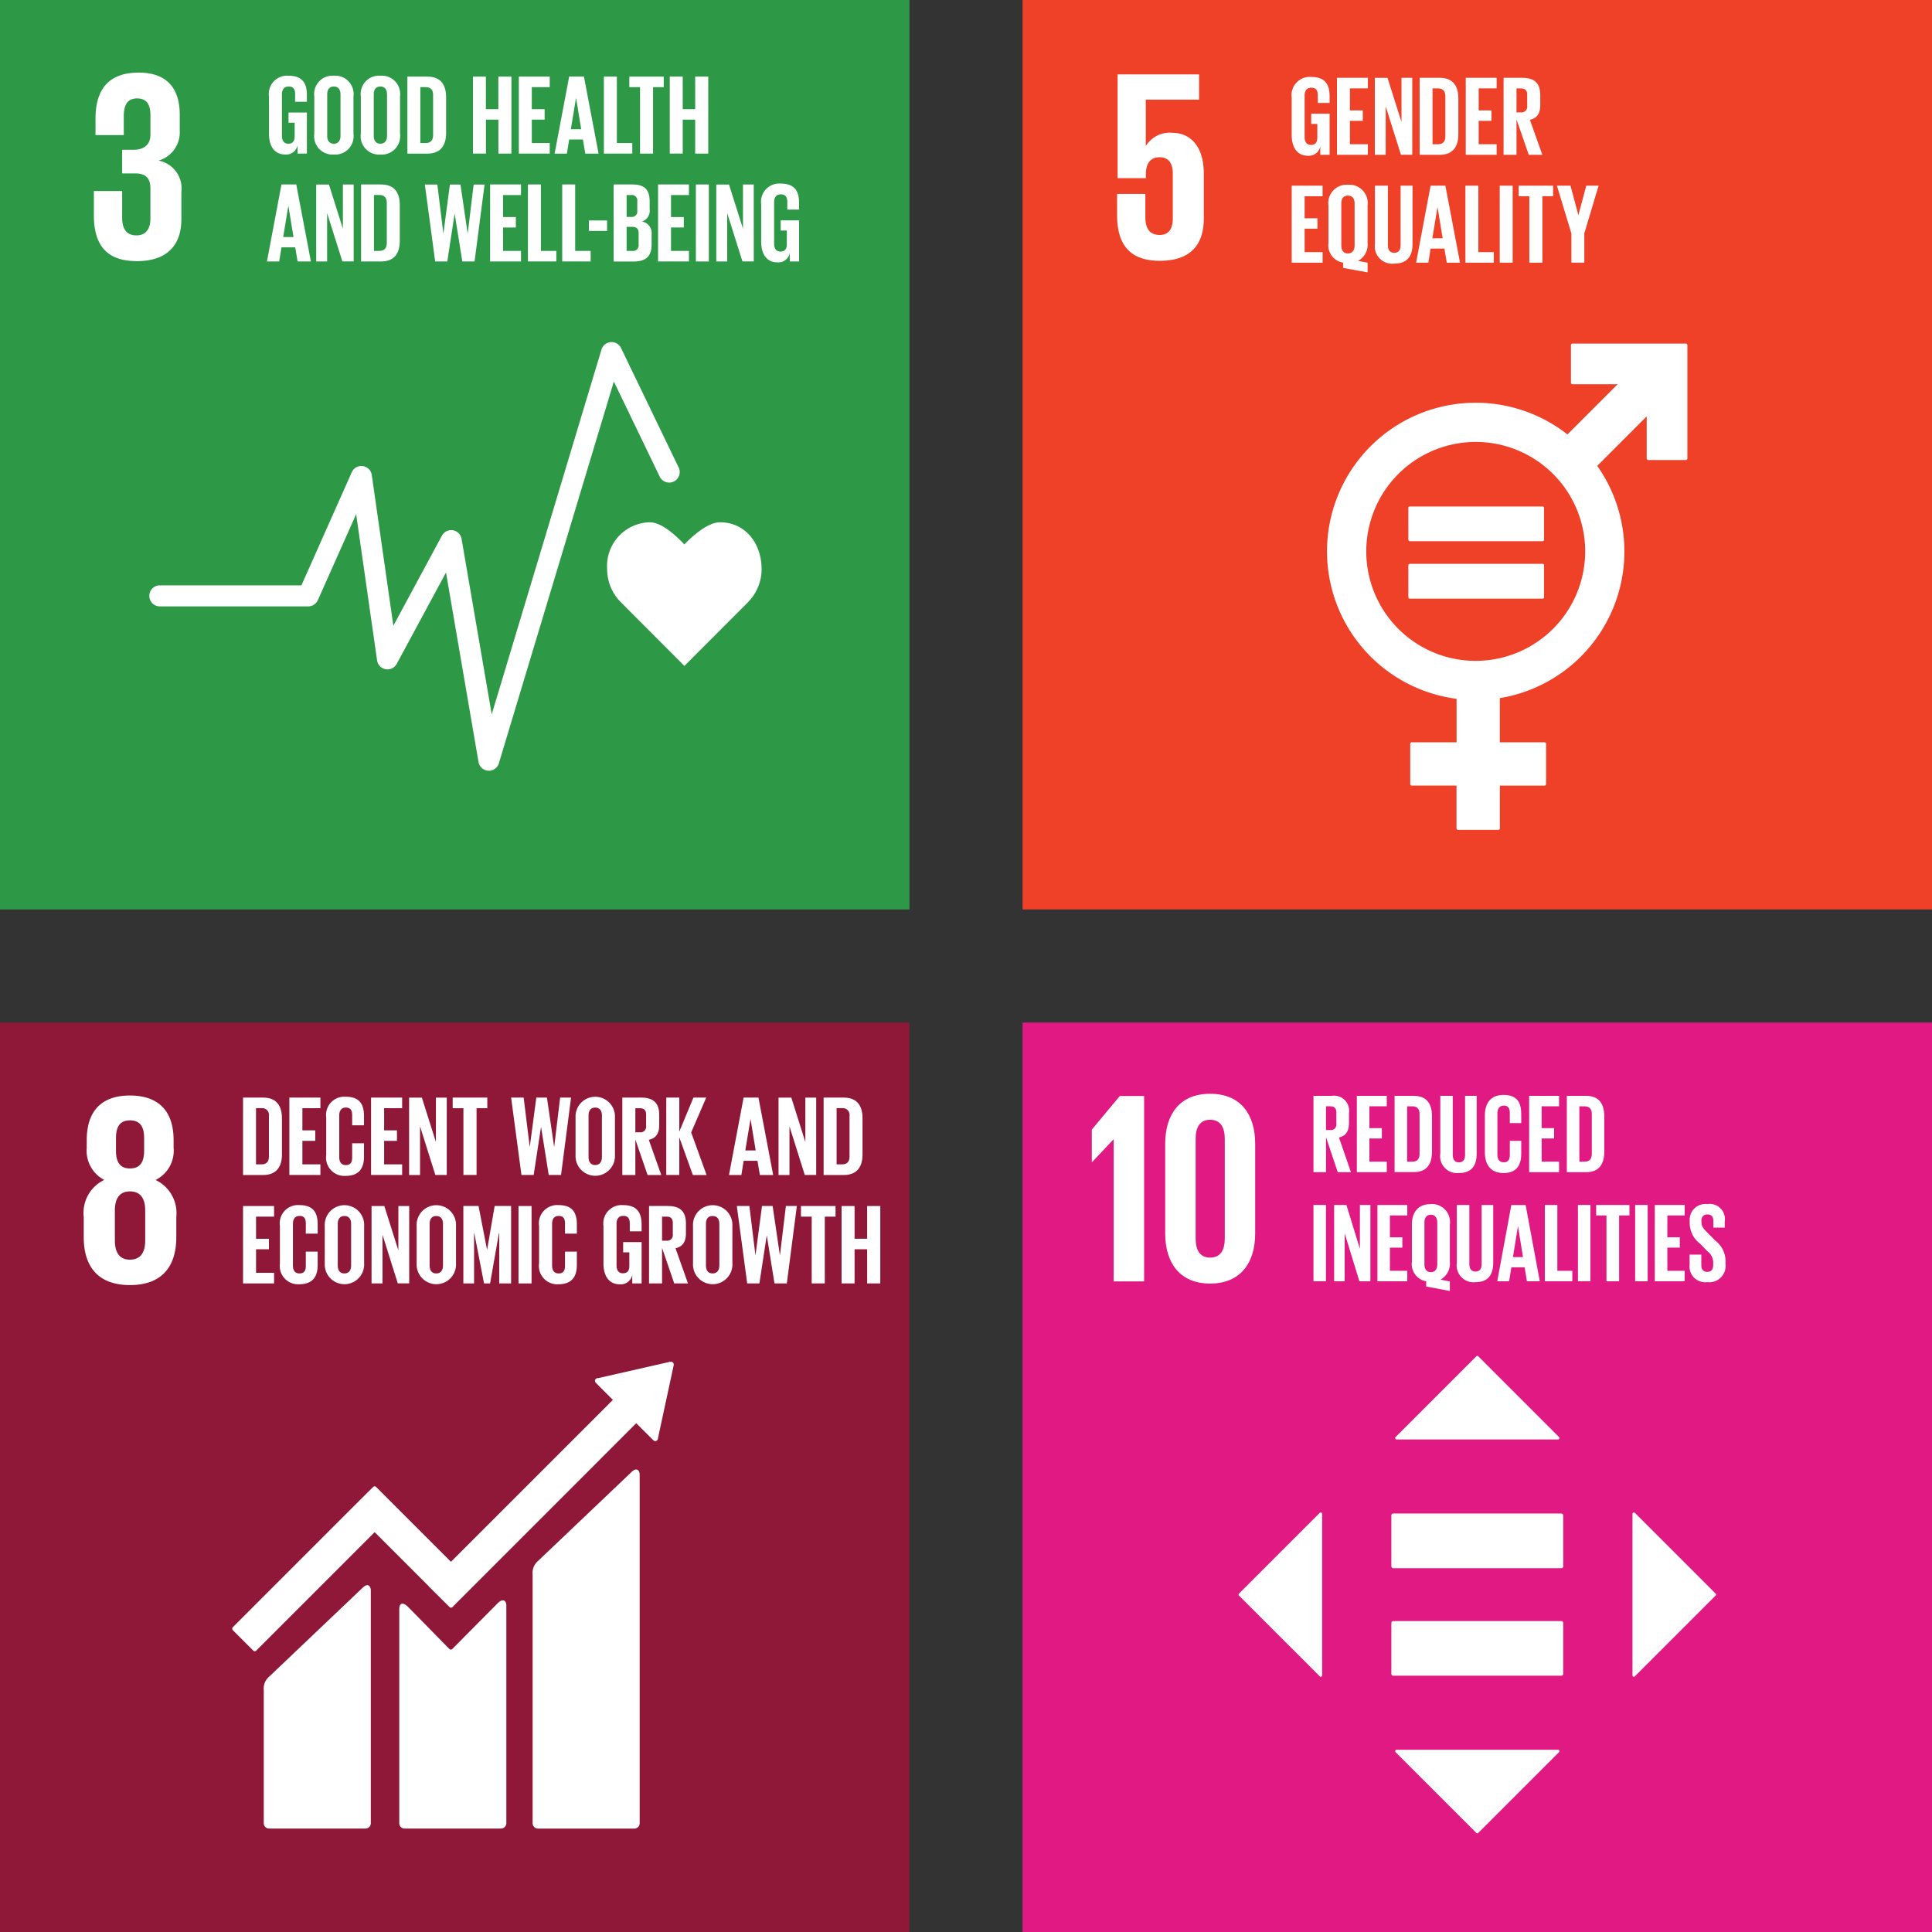 <svg xmlns="http://www.w3.org/2000/svg" xmlns:xlink="http://www.w3.org/1999/xlink" width="170.781" height="170.781" viewBox="0 0 170.781 170.781">
  <rect x="0" y="0" width="170.781" height="170.781" fill="#333333" stroke="none"/>
  <defs>
    <clipPath id="clip-path">
      <rect id="Rectangle_938" data-name="Rectangle 938" width="80.391" height="80.391" fill="none"/>
    </clipPath>
  </defs>
  <g id="Group_1435" data-name="Group 1435" transform="translate(-390 -740)">
    <g id="Group_996" data-name="Group 996" transform="translate(-17.609 -59.219)">
      <rect id="Rectangle_936" data-name="Rectangle 936" width="80.391" height="80.391" transform="translate(407.609 889.609)" fill="#8f1839"/>
      <g id="Group_838" data-name="Group 838" transform="translate(407.609 889.609)">
        <g id="Group_837" data-name="Group 837" clip-path="url(#clip-path)">
          <path id="Path_6286" data-name="Path 6286" d="M81.983,61.719l-8.25,7.847a1.372,1.372,0,0,0-.473,1.181v22a.474.474,0,0,0,.473.47h8.524a.468.468,0,0,0,.466-.47V61.916c0-.257-.2-.733-.739-.2" transform="translate(-26.179 -21.968)" fill="#fff"/>
          <path id="Path_6287" data-name="Path 6287" d="M45,77.63l-8.25,7.847a1.37,1.37,0,0,0-.473,1.177V98.431a.471.471,0,0,0,.473.467h8.524a.465.465,0,0,0,.466-.467v-20.6c0-.26-.2-.736-.739-.2" transform="translate(-12.962 -27.653)" fill="#fff"/>
          <path id="Path_6288" data-name="Path 6288" d="M70.972,46.908a.233.233,0,0,0-.222-.244l-.048,0-.066,0L64.318,48.1l-.114.012a.279.279,0,0,0-.124.064.244.244,0,0,0,0,.34l.073.073,1.441,1.441L51.278,64.342l-6.61-6.613a.187.187,0,0,0-.27,0l-1.8,1.793v0L32,70.121a.194.194,0,0,0,0,.269l1.8,1.8a.184.184,0,0,0,.267,0L44.535,61.721l4.8,4.8a.1.1,0,0,0,.013.026l1.8,1.79a.189.189,0,0,0,.27,0L67.659,52.09,69.172,53.6a.24.24,0,0,0,.337,0,.226.226,0,0,0,.069-.156v-.022l1.39-6.448Z" transform="translate(-11.417 -16.675)" fill="#fff"/>
          <path id="Path_6289" data-name="Path 6289" d="M63.592,79.754,59.6,83.778a.187.187,0,0,1-.257-.01l-3.618-3.687c-.66-.66-.806-.124-.806.136V99.174a.47.47,0,0,0,.467.47h8.527a.473.473,0,0,0,.47-.47V79.9c0-.26-.2-.736-.79-.149" transform="translate(-19.625 -28.399)" fill="#fff"/>
          <path id="Path_6290" data-name="Path 6290" d="M19.7,22.567V20.78A3.244,3.244,0,0,0,17.868,17.5a2.881,2.881,0,0,0,1.593-2.85V13.97c0-2.558-1.326-3.935-3.862-3.935-2.51,0-3.815,1.377-3.815,3.935v.676a2.909,2.909,0,0,0,1.546,2.85,3.229,3.229,0,0,0-1.812,3.285v1.787c0,2.485,1.183,4.223,4.081,4.223,2.922,0,4.1-1.738,4.1-4.223M14.369,13.8c0-.99.339-1.568,1.231-1.568.917,0,1.256.578,1.256,1.568v1.111c0,.989-.339,1.571-1.256,1.571-.892,0-1.231-.582-1.231-1.571Zm2.583,9.053c0,.99-.362,1.692-1.352,1.692-.968,0-1.33-.7-1.33-1.692V20.2c0-.99.362-1.688,1.33-1.688.99,0,1.352.7,1.352,1.688Z" transform="translate(-4.116 -3.586)" fill="#fff"/>
          <path id="Path_6291" data-name="Path 6291" d="M36.868,12.16v3.167c0,1.05-.435,1.837-1.666,1.837H33.428V10.323H35.2c1.231,0,1.666.778,1.666,1.837m-1.805,4.065c.472,0,.656-.282.656-.7v-3.58a.6.6,0,0,0-.656-.689h-.486v4.966Z" transform="translate(-11.945 -3.689)" fill="#fff"/>
          <path id="Path_6292" data-name="Path 6292" d="M39.8,10.32v6.842h2.745v-.94H40.952V14.144h1.139v-.927H40.952V11.26h1.593v-.94Z" transform="translate(-14.222 -3.688)" fill="#fff"/>
          <path id="Path_6293" data-name="Path 6293" d="M44.872,15.352v-3.31A1.614,1.614,0,0,1,46.589,10.2c1.269,0,1.622.708,1.622,1.717v.807H47.163v-.9c0-.425-.143-.666-.555-.666s-.584.292-.584.708v3.675c0,.409.168.7.584.7s.555-.263.555-.666v-1.26h1.048v1.181c0,.977-.4,1.7-1.622,1.7a1.618,1.618,0,0,1-1.717-1.847" transform="translate(-16.035 -3.643)" fill="#fff"/>
          <path id="Path_6294" data-name="Path 6294" d="M51.039,10.32v6.842h2.748v-.94H52.194V14.144H53.33v-.927H52.194V11.26h1.593v-.94Z" transform="translate(-18.239 -3.688)" fill="#fff"/>
          <path id="Path_6295" data-name="Path 6295" d="M57.239,12.865v4.3h-.968V10.324H57.4l1.24,3.922V10.324H59.6v6.838H58.59Z" transform="translate(-20.108 -3.689)" fill="#fff"/>
          <path id="Path_6296" data-name="Path 6296" d="M62.265,10.32v.94h.949v5.9h1.162v-5.9h.949v-.94Z" transform="translate(-22.25 -3.688)" fill="#fff"/>
          <path id="Path_6297" data-name="Path 6297" d="M72.941,12.934l-.647,4.227H71.215L70.3,10.319h1.11l.533,4.341h.009l.575-4.341h.94L74.1,14.66h.01l.524-4.341H75.6l-.886,6.842H73.626l-.676-4.227Z" transform="translate(-25.12 -3.687)" fill="#fff"/>
          <path id="Path_6298" data-name="Path 6298" d="M79.167,15.351v-3.31a1.743,1.743,0,1,1,3.481,0v3.31a1.743,1.743,0,1,1-3.481,0m2.329.184V11.861c0-.413-.181-.7-.593-.7s-.587.292-.587.7v3.675c0,.413.181.7.587.7s.593-.292.593-.7" transform="translate(-28.29 -3.644)" fill="#fff"/>
          <path id="Path_6299" data-name="Path 6299" d="M86.752,14.025v3.138H85.6V10.321h1.675c1.161,0,1.587.578,1.587,1.533v.879c0,.736-.263,1.171-.92,1.32l1.1,3.11H87.831Zm0-2.764V13.39h.384a.5.5,0,0,0,.565-.565V11.816c0-.375-.171-.555-.565-.555Z" transform="translate(-30.589 -3.688)" fill="#fff"/>
          <path id="Path_6300" data-name="Path 6300" d="M92.795,13.833v3.329H91.643V10.32h1.152v3.008l1.25-3.008h1.133L93.845,13.4l1.362,3.763H93.994Z" transform="translate(-32.748 -3.688)" fill="#fff"/>
          <path id="Path_6301" data-name="Path 6301" d="M100.27,17.164l1.292-6.841h1.314l1.3,6.841H103l-.213-1.253h-1.222l-.2,1.253Zm1.444-2.17h.917l-.45-2.745h-.013Z" transform="translate(-35.831 -3.689)" fill="#fff"/>
          <path id="Path_6302" data-name="Path 6302" d="M108.054,12.865v4.3h-.968V10.324h1.13l1.24,3.922V10.324h.959v6.838h-1.01Z" transform="translate(-38.267 -3.689)" fill="#fff"/>
          <path id="Path_6303" data-name="Path 6303" d="M116.727,12.16v3.167c0,1.05-.432,1.837-1.666,1.837h-1.774V10.323h1.774c1.235,0,1.666.778,1.666,1.837m-1.806,4.065c.473,0,.657-.282.657-.7v-3.58a.6.6,0,0,0-.657-.689h-.485v4.966Z" transform="translate(-40.483 -3.689)" fill="#fff"/>
          <path id="Path_6304" data-name="Path 6304" d="M33.428,25.234v6.842h2.745v-.94H34.579V29.058h1.139v-.927H34.579V26.174h1.593v-.94Z" transform="translate(-11.945 -9.017)" fill="#fff"/>
          <path id="Path_6305" data-name="Path 6305" d="M38.5,30.265v-3.31a1.614,1.614,0,0,1,1.717-1.847c1.269,0,1.622.7,1.622,1.717v.807H40.79v-.9c0-.425-.143-.666-.555-.666s-.584.292-.584.708v3.675c0,.409.168.7.584.7s.555-.263.555-.666v-1.26h1.048v1.181c0,.977-.4,1.7-1.622,1.7A1.618,1.618,0,0,1,38.5,30.265" transform="translate(-13.757 -8.972)" fill="#fff"/>
          <path id="Path_6306" data-name="Path 6306" d="M44.67,30.264v-3.31a1.743,1.743,0,1,1,3.481,0v3.31a1.743,1.743,0,1,1-3.481,0M47,30.448V26.774c0-.413-.181-.7-.593-.7s-.587.292-.587.7v3.675c0,.413.181.7.587.7s.593-.292.593-.7" transform="translate(-15.963 -8.973)" fill="#fff"/>
          <path id="Path_6307" data-name="Path 6307" d="M52.074,27.778v4.3h-.968V25.236h1.13l1.24,3.925V25.236h.959v6.838h-1.01Z" transform="translate(-18.262 -9.018)" fill="#fff"/>
          <path id="Path_6308" data-name="Path 6308" d="M57.307,30.264v-3.31a1.743,1.743,0,1,1,3.481,0v3.31a1.743,1.743,0,1,1-3.481,0m2.329.184V26.774c0-.413-.181-.7-.593-.7s-.587.292-.587.7v3.675c0,.413.181.7.587.7s.593-.292.593-.7" transform="translate(-20.478 -8.973)" fill="#fff"/>
          <path id="Path_6309" data-name="Path 6309" d="M66.909,27.635h-.028L66.1,32.075h-.537l-.86-4.439h-.019v4.439h-.949V25.233h1.343l.749,3.855h.01l.666-3.855h1.453v6.842h-1.05Z" transform="translate(-22.777 -9.017)" fill="#fff"/>
          <rect id="Rectangle_937" data-name="Rectangle 937" width="1.152" height="6.842" transform="translate(45.835 16.219)" fill="#fff"/>
          <path id="Path_6310" data-name="Path 6310" d="M74.149,30.265v-3.31a1.614,1.614,0,0,1,1.717-1.847c1.269,0,1.622.7,1.622,1.717v.807H76.44v-.9c0-.425-.139-.666-.555-.666s-.584.292-.584.708v3.675c0,.409.168.7.584.7s.555-.263.555-.666v-1.26h1.048v1.181c0,.977-.4,1.7-1.622,1.7a1.618,1.618,0,0,1-1.717-1.847" transform="translate(-26.497 -8.972)" fill="#fff"/>
          <path id="Path_6311" data-name="Path 6311" d="M84.747,28.379h1.634v3.652h-.829v-.745a1.032,1.032,0,0,1-1.1.825c-.99,0-1.444-.784-1.444-1.844V26.954a1.621,1.621,0,0,1,1.726-1.844c1.272,0,1.645.7,1.645,1.717v.6H85.334v-.7c0-.425-.161-.666-.576-.666s-.594.292-.594.7v3.675c0,.416.168.7.565.7.371,0,.566-.21.566-.654V29.286h-.546Z" transform="translate(-29.664 -8.973)" fill="#fff"/>
          <path id="Path_6312" data-name="Path 6312" d="M90.425,28.937v3.138H89.273V25.233h1.675c1.161,0,1.587.578,1.587,1.533v.879c0,.736-.263,1.171-.92,1.323l1.1,3.107H91.5Zm0-2.764V28.3h.384a.5.5,0,0,0,.565-.565V26.728c0-.375-.171-.555-.565-.555Z" transform="translate(-31.901 -9.017)" fill="#fff"/>
          <path id="Path_6313" data-name="Path 6313" d="M95.322,30.264v-3.31a1.743,1.743,0,1,1,3.481,0v3.31a1.743,1.743,0,1,1-3.481,0m2.329.184V26.774c0-.413-.181-.7-.6-.7s-.584.292-.584.7v3.675c0,.413.181.7.584.7s.6-.292.6-.7" transform="translate(-34.063 -8.973)" fill="#fff"/>
          <path id="Path_6314" data-name="Path 6314" d="M103.992,27.847l-.647,4.227h-1.079l-.917-6.842h1.111l.533,4.341H103l.575-4.341h.94l.638,4.341h.01l.524-4.341h.968l-.886,6.842h-1.091L104,27.847Z" transform="translate(-36.217 -9.017)" fill="#fff"/>
          <path id="Path_6315" data-name="Path 6315" d="M110.171,25.234v.94h.949v5.9h1.159v-5.9h.949v-.94Z" transform="translate(-39.369 -9.017)" fill="#fff"/>
          <path id="Path_6316" data-name="Path 6316" d="M118.018,29.059h-1.111v3.018h-1.149V25.235h1.149v2.894h1.111V25.235h1.161v6.842h-1.161Z" transform="translate(-41.366 -9.018)" fill="#fff"/>
        </g>
      </g>
    </g>
    <g id="Group_992" data-name="Group 992" transform="translate(390 740)">
      <rect id="Rectangle_1208" data-name="Rectangle 1208" width="80.391" height="80.391" transform="translate(0 0)" fill="#2d9947"/>
      <g id="Group_991" data-name="Group 991" transform="translate(0 0)">
        <g id="Group_990" data-name="Group 990" clip-path="url(#clip-path)">
          <path id="Path_7578" data-name="Path 7578" d="M30.653,18.741c0-2.27-1.459-4.117-3.665-4.117-1.1,0-2.437,1.212-3.16,1.954-.723-.742-1.967-1.954-3.072-1.954A3.864,3.864,0,0,0,17,18.741a4.167,4.167,0,0,0,1.171,2.908l5.661,5.673,5.654-5.664,0-.006a4.169,4.169,0,0,0,1.171-2.911" transform="translate(36.667 31.544)" fill="#fff"/>
          <path id="Path_7579" data-name="Path 7579" d="M34.217,47.459l-.057,0a.924.924,0,0,1-.859-.767L30.426,29.94l-4.357,8.076a.929.929,0,0,1-1.736-.309l-1.85-12.925-3.384,7.6a.932.932,0,0,1-.849.552H5.1a.93.93,0,0,1,0-1.859H17.646l4.451-10a.929.929,0,0,1,1.768.246l1.907,13.326,4.294-7.965a.931.931,0,0,1,1.736.284l2.665,15.51,9.7-32.236A.932.932,0,0,1,45.9,10.1l5.108,10.589a.931.931,0,0,1-1.676.808l-4.069-8.436L35.1,46.8a.926.926,0,0,1-.887.663" transform="translate(8.999 20.667)" fill="#fff"/>
          <path id="Path_7580" data-name="Path 7580" d="M6.4,18.7c2.762,0,3.962-1.465,3.962-3.722v-2.4A2.5,2.5,0,0,0,8.343,9.812a2.6,2.6,0,0,0,1.875-2.639V5.755c0-2.3-1.108-3.722-3.627-3.722-2.835,0-3.82,1.68-3.82,4.082v1.44h2.5V5.9c0-1.007.316-1.585,1.181-1.585s1.174.578,1.174,1.465V7.533c0,.865-.578,1.32-1.465,1.32H5.126v2.09H6.279c.96,0,1.345.458,1.345,1.32v2.69c0,.865-.385,1.468-1.225,1.468-.934,0-1.272-.625-1.272-1.585V12.5h-2.5v2.134c0,2.475.985,4.06,3.769,4.06" transform="translate(5.671 4.385)" fill="#fff"/>
          <path id="Path_7581" data-name="Path 7581" d="M9.258,5.372h1.626V9.005H10.06V8.264a1.027,1.027,0,0,1-1.092.821c-.985,0-1.436-.78-1.436-1.837V3.954A1.612,1.612,0,0,1,9.248,2.12c1.266,0,1.635.7,1.635,1.7v.6H9.842V3.736c0-.423-.161-.663-.575-.663s-.59.29-.59.7V7.43c0,.41.167.7.562.7.369,0,.562-.212.562-.65V6.275H9.258Z" transform="translate(16.245 4.573)" fill="#fff"/>
          <path id="Path_7582" data-name="Path 7582" d="M8.8,7.25v-3.3A1.619,1.619,0,0,1,10.527,2.12a1.623,1.623,0,0,1,1.736,1.834v3.3a1.627,1.627,0,0,1-1.736,1.834A1.623,1.623,0,0,1,8.8,7.25m2.317.18V3.774c0-.41-.18-.7-.59-.7s-.584.29-.584.7V7.43c0,.41.18.7.584.7s.59-.29.59-.7" transform="translate(18.982 4.573)" fill="#fff"/>
          <path id="Path_7583" data-name="Path 7583" d="M10.1,7.25v-3.3A1.619,1.619,0,0,1,11.831,2.12a1.623,1.623,0,0,1,1.736,1.834v3.3a1.627,1.627,0,0,1-1.736,1.834A1.623,1.623,0,0,1,10.1,7.25m2.317.18V3.774c0-.41-.18-.7-.59-.7s-.584.29-.584.7V7.43c0,.41.18.7.584.7s.59-.29.59-.7" transform="translate(21.795 4.573)" fill="#fff"/>
          <path id="Path_7584" data-name="Path 7584" d="M14.829,3.973V7.124c0,1.045-.433,1.828-1.657,1.828H11.407V2.145h1.765c1.225,0,1.657.773,1.657,1.828m-1.8,4.044c.47,0,.65-.281.65-.691V3.761c0-.4-.18-.685-.65-.685H12.55V8.017Z" transform="translate(24.605 4.627)" fill="#fff"/>
          <path id="Path_7585" data-name="Path 7585" d="M15.491,5.949h-1.1v3H13.243V2.145h1.143V5.024h1.1V2.145h1.155V8.951H15.491Z" transform="translate(28.566 4.626)" fill="#fff"/>
          <path id="Path_7586" data-name="Path 7586" d="M14.527,2.145V8.951h2.731V8.017H15.673V5.949h1.133V5.024H15.673V3.076h1.585V2.145Z" transform="translate(31.336 4.627)" fill="#fff"/>
          <path id="Path_7587" data-name="Path 7587" d="M15.529,8.954l1.285-6.81h1.307l1.294,6.81H18.241l-.212-1.247H16.814l-.2,1.247Zm1.436-2.159h.912L17.43,4.063h-.013Z" transform="translate(33.497 4.625)" fill="#fff"/>
          <path id="Path_7588" data-name="Path 7588" d="M16.909,2.145V8.951h2.51V8.017H18.055V2.145Z" transform="translate(36.473 4.627)" fill="#fff"/>
          <path id="Path_7589" data-name="Path 7589" d="M17.621,2.145v.931h.947V8.951H19.72V3.076h.944V2.145Z" transform="translate(38.008 4.627)" fill="#fff"/>
          <path id="Path_7590" data-name="Path 7590" d="M21,5.949H19.9v3H18.753V2.145H19.9V5.024H21V2.145h1.155V8.951H21Z" transform="translate(40.451 4.626)" fill="#fff"/>
          <path id="Path_7591" data-name="Path 7591" d="M7.474,11.974l1.285-6.81h1.307l1.294,6.81H10.186l-.212-1.247H8.759l-.2,1.247ZM8.91,9.814h.912L9.375,7.083H9.362Z" transform="translate(16.122 11.139)" fill="#fff"/>
          <path id="Path_7592" data-name="Path 7592" d="M9.817,7.694v4.275H8.854v-6.8H9.978l1.234,3.905V5.165h.953v6.8h-1Z" transform="translate(19.099 11.142)" fill="#fff"/>
          <path id="Path_7593" data-name="Path 7593" d="M13.532,6.993v3.151c0,1.045-.433,1.828-1.657,1.828H10.11V5.165h1.765c1.225,0,1.657.773,1.657,1.828m-1.8,4.044c.47,0,.65-.281.65-.691V6.781c0-.4-.18-.685-.65-.685h-.483v4.941Z" transform="translate(21.808 11.141)" fill="#fff"/>
          <path id="Path_7594" data-name="Path 7594" d="M14.525,7.764l-.644,4.205H12.808l-.912-6.8H13l.53,4.316h.009l.571-4.316h.934l.635,4.316h.009l.521-4.316h.966l-.884,6.8H15.207l-.672-4.205Z" transform="translate(25.659 11.142)" fill="#fff"/>
          <path id="Path_7595" data-name="Path 7595" d="M13.723,5.164v6.807h2.731V11.04H14.869V8.969H16V8.047H14.869V6.1h1.585V5.164Z" transform="translate(29.6 11.14)" fill="#fff"/>
          <path id="Path_7596" data-name="Path 7596" d="M14.782,5.164v6.807h2.51V11.04H15.928V5.164Z" transform="translate(31.885 11.14)" fill="#fff"/>
          <path id="Path_7597" data-name="Path 7597" d="M15.742,5.164v6.807h2.513V11.04H16.888V5.164Z" transform="translate(33.955 11.14)" fill="#fff"/>
          <rect id="Rectangle_1209" data-name="Rectangle 1209" width="1.607" height="0.925" transform="translate(52.056 19.488)" fill="#fff"/>
          <path id="Path_7598" data-name="Path 7598" d="M17.182,5.165h1.657c1.143,0,1.525.53,1.525,1.5v.691a1,1,0,0,1-.682,1.086,1.031,1.031,0,0,1,.856,1.133v.9c0,.963-.436,1.5-1.579,1.5H17.182Zm1.146,2.87h.4a.483.483,0,0,0,.543-.552V6.649a.482.482,0,0,0-.552-.549h-.391Zm0,.874v2.128h.5a.492.492,0,0,0,.562-.552V9.462c0-.363-.17-.552-.575-.552Z" transform="translate(37.062 11.141)" fill="#fff"/>
          <path id="Path_7599" data-name="Path 7599" d="M18.425,5.164v6.807h2.731V11.04H19.571V8.969H20.7V8.047H19.571V6.1h1.585V5.164Z" transform="translate(39.744 11.14)" fill="#fff"/>
          <rect id="Rectangle_1210" data-name="Rectangle 1210" width="1.146" height="6.807" transform="translate(61.512 16.306)" fill="#fff"/>
          <path id="Path_7600" data-name="Path 7600" d="M21.019,7.694v4.275h-.963v-6.8H21.18l1.234,3.905V5.165h.953v6.8h-1Z" transform="translate(43.262 11.142)" fill="#fff"/>
          <path id="Path_7601" data-name="Path 7601" d="M23.039,8.392h1.626v3.634h-.824v-.742a1.027,1.027,0,0,1-1.092.821c-.985,0-1.436-.78-1.436-1.834V6.977A1.613,1.613,0,0,1,23.029,5.14c1.266,0,1.635.7,1.635,1.7v.6H23.623V6.756c0-.423-.161-.663-.575-.663s-.59.29-.59.7V10.45c0,.41.167.7.562.7.369,0,.562-.212.562-.65V9.295h-.543Z" transform="translate(45.971 11.087)" fill="#fff"/>
        </g>
      </g>
    </g>
    <g id="Group_999" data-name="Group 999" transform="translate(480.391 740)">
      <rect id="Rectangle_1216" data-name="Rectangle 1216" width="80.391" height="80.391" transform="translate(0 0)" fill="#ef4128"/>
      <g id="Group_998" data-name="Group 998" transform="translate(0 0)">
        <g id="Group_997" data-name="Group 997" clip-path="url(#clip-path)">
          <path id="Path_7622" data-name="Path 7622" d="M40.252,9.62H30.216a.13.13,0,0,0-.129.129v3.334a.13.13,0,0,0,.129.129h4l-4.439,4.439a13.141,13.141,0,1,0-9.8,23.371v3.842H16.016a.131.131,0,0,0-.133.129v3.574a.128.128,0,0,0,.133.126h3.956V52.48a.129.129,0,0,0,.129.126h3.574a.129.129,0,0,0,.129-.126V48.695h3.959a.127.127,0,0,0,.126-.126V44.995a.129.129,0,0,0-.126-.129H23.8V40.96a13.135,13.135,0,0,0,8.612-20.53l4.372-4.376v3.732a.127.127,0,0,0,.129.126h3.334a.128.128,0,0,0,.133-.126V9.749a.131.131,0,0,0-.133-.129M21.67,37.667a9.676,9.676,0,1,1,9.676-9.676,9.687,9.687,0,0,1-9.676,9.676" transform="translate(18.387 20.751)" fill="#fff"/>
          <path id="Path_7623" data-name="Path 7623" d="M22.666,14.181H10.928a.123.123,0,0,0-.126.114v2.841a.121.121,0,0,0,.126.117H22.666a.122.122,0,0,0,.129-.117V14.295a.123.123,0,0,0-.129-.114" transform="translate(23.3 30.589)" fill="#fff"/>
          <path id="Path_7624" data-name="Path 7624" d="M22.666,15.788H10.928a.123.123,0,0,0-.126.12v2.838a.121.121,0,0,0,.126.117H22.666a.122.122,0,0,0,.129-.117V15.908a.124.124,0,0,0-.129-.12" transform="translate(23.3 34.055)" fill="#fff"/>
          <path id="Path_7625" data-name="Path 7625" d="M7.521,7.245a2.475,2.475,0,0,0-2.3,1.127H5.191V4.315H9.9V2.083h-7.2v9.171h2.5v-.36c0-.96.433-1.487,1.2-1.487.843,0,1.178.575,1.178,1.465v3.937c0,.865-.313,1.465-1.152,1.465-.938,0-1.272-.625-1.272-1.585V12.65h-2.5V14.5c0,2.475.985,4.06,3.773,4.06,2.762,0,3.889-1.465,3.889-3.722V10.847c0-2.57-1.32-3.6-2.785-3.6" transform="translate(5.701 4.493)" fill="#fff"/>
          <path id="Path_7626" data-name="Path 7626" d="M9.262,5.406h1.626V9.039h-.824V8.3a1.027,1.027,0,0,1-1.092.821c-.985,0-1.436-.78-1.436-1.834V3.991A1.613,1.613,0,0,1,9.252,2.154c1.263,0,1.635.7,1.635,1.7v.6H9.843V3.77c0-.423-.161-.663-.571-.663s-.594.29-.594.7V7.464c0,.41.17.7.562.7.373,0,.562-.212.562-.65V6.309h-.54Z" transform="translate(16.253 4.646)" fill="#fff"/>
          <path id="Path_7627" data-name="Path 7627" d="M8.8,2.178V8.985h2.731V8.05H9.947V5.983h1.137V5.061H9.947V3.113h1.588V2.178Z" transform="translate(18.99 4.699)" fill="#fff"/>
          <path id="Path_7628" data-name="Path 7628" d="M10.826,4.708V8.983H9.863v-6.8h1.124l1.234,3.905V2.179h.953v6.8h-1Z" transform="translate(21.274 4.7)" fill="#fff"/>
          <path id="Path_7629" data-name="Path 7629" d="M14.54,4.009V7.16c0,1.045-.429,1.828-1.657,1.828H11.118V2.178h1.765c1.228,0,1.657.777,1.657,1.831m-1.8,4.044c.47,0,.65-.281.65-.691V3.8c0-.4-.18-.685-.65-.685h-.483V8.053Z" transform="translate(23.982 4.698)" fill="#fff"/>
          <path id="Path_7630" data-name="Path 7630" d="M12.409,2.178V8.985H15.14V8.05H13.552V5.983h1.133V5.061H13.552V3.113H15.14V2.178Z" transform="translate(26.767 4.699)" fill="#fff"/>
          <path id="Path_7631" data-name="Path 7631" d="M14.611,5.863V8.986H13.468V2.179h1.664c1.155,0,1.579.571,1.579,1.525v.874c0,.732-.262,1.165-.916,1.313l1.1,3.094h-1.2Zm0-2.75V5.232h.382a.5.5,0,0,0,.562-.562v-1c0-.373-.17-.552-.562-.552Z" transform="translate(29.051 4.7)" fill="#fff"/>
          <path id="Path_7632" data-name="Path 7632" d="M7.536,5.2v6.807h2.731v-.934H8.678V9H9.812V8.081H8.678V6.133h1.588V5.2Z" transform="translate(16.255 11.214)" fill="#fff"/>
          <path id="Path_7633" data-name="Path 7633" d="M9.867,12.524v-.464a1.563,1.563,0,0,1-1.3-1.755V7.011a1.619,1.619,0,0,1,1.724-1.837,1.622,1.622,0,0,1,1.736,1.837V10.3a1.629,1.629,0,0,1-.843,1.6l.843.161v.856Zm1.013-1.979V6.831c0-.414-.183-.7-.594-.7s-.581.29-.581.7v3.713c0,.4.18.7.581.7s.594-.3.594-.7" transform="translate(18.471 11.16)" fill="#fff"/>
          <path id="Path_7634" data-name="Path 7634" d="M13.19,5.2v5.152c0,1.054-.451,1.736-1.616,1.736a1.536,1.536,0,0,1-1.708-1.736V5.2h1.146v5.26c0,.4.161.672.562.672s.562-.268.562-.672V5.2Z" transform="translate(21.281 11.214)" fill="#fff"/>
          <path id="Path_7635" data-name="Path 7635" d="M11.019,12.008,12.3,5.2h1.307l1.294,6.81H13.731l-.212-1.247H12.3l-.2,1.247Zm1.436-2.159h.912l-.451-2.731h-.009Z" transform="translate(23.768 11.212)" fill="#fff"/>
          <path id="Path_7636" data-name="Path 7636" d="M12.4,5.2v6.807h2.51v-.934H13.545V5.2Z" transform="translate(26.745 11.214)" fill="#fff"/>
          <rect id="Rectangle_1217" data-name="Rectangle 1217" width="1.146" height="6.807" transform="translate(42.178 16.413)" fill="#fff"/>
          <path id="Path_7637" data-name="Path 7637" d="M13.89,5.2v.934h.944v5.872H15.99V6.133h.944V5.2Z" transform="translate(29.962 11.214)" fill="#fff"/>
          <path id="Path_7638" data-name="Path 7638" d="M17.383,9.416v2.589H16.24V9.416L14.962,5.2h1.2l.691,2.582h.013L17.554,5.2h1.092Z" transform="translate(32.273 11.214)" fill="#fff"/>
        </g>
      </g>
    </g>
    <g id="Group_1005" data-name="Group 1005" transform="translate(480.391 830.391)">
      <rect id="Rectangle_1223" data-name="Rectangle 1223" width="80.391" height="80.391" transform="translate(0 0)" fill="#e01a82"/>
      <g id="Group_1004" data-name="Group 1004" transform="translate(0 0)">
        <g id="Group_1003" data-name="Group 1003" clip-path="url(#clip-path)">
          <path id="Path_7662" data-name="Path 7662" d="M9.253,5.7,10.292,8.8h1.165L10.4,5.733c.631-.148.884-.578.884-1.3V3.564A1.327,1.327,0,0,0,9.758,2.052H8.145V8.8H9.253Zm0-2.725h.369c.379,0,.543.18.543.549v.994a.484.484,0,0,1-.543.556H9.253Z" transform="translate(17.569 4.426)" fill="#fff"/>
          <path id="Path_7663" data-name="Path 7663" d="M9.36,2.051V8.8h2.646V7.87H10.471V5.824h1.1V4.905h-1.1V2.976h1.534V2.051Z" transform="translate(20.189 4.425)" fill="#fff"/>
          <path id="Path_7664" data-name="Path 7664" d="M12.124,2.052H10.416v6.74h1.708c1.184,0,1.6-.773,1.6-1.806V3.861c0-1.045-.42-1.809-1.6-1.809m.5,5.13c0,.407-.174.688-.631.688h-.467V2.977h.467c.458,0,.631.278.631.676Z" transform="translate(22.468 4.426)" fill="#fff"/>
          <path id="Path_7665" data-name="Path 7665" d="M12.8,2.052H11.7v5.1a1.5,1.5,0,0,0,1.651,1.721c1.127,0,1.566-.676,1.566-1.721v-5.1H13.889V7.264c0,.395-.155.666-.543.666s-.543-.272-.543-.666Z" transform="translate(25.226 4.426)" fill="#fff"/>
          <path id="Path_7666" data-name="Path 7666" d="M12.944,3.845V7.107c0,1.045.486,1.822,1.651,1.822s1.563-.717,1.563-1.683V6.084h-1.01V7.328c0,.4-.136.654-.534.654s-.562-.287-.562-.695V3.669c0-.41.164-.7.562-.7s.534.24.534.657v.887h1.01v-.8c0-.994-.341-1.689-1.563-1.689-1.165,0-1.651.767-1.651,1.818" transform="translate(27.921 4.372)" fill="#fff"/>
          <path id="Path_7667" data-name="Path 7667" d="M14.184,2.051V8.8h2.642V7.87H15.289V5.821h1.1V4.905h-1.1V2.976h1.537V2.051Z" transform="translate(30.596 4.425)" fill="#fff"/>
          <path id="Path_7668" data-name="Path 7668" d="M15.239,2.052V8.8H16.95c1.184,0,1.6-.777,1.6-1.809V3.861c0-1.042-.42-1.809-1.6-1.809Zm2.207,1.6v3.53c0,.41-.174.688-.631.688h-.467V2.977h.467c.458,0,.631.278.631.676" transform="translate(32.871 4.426)" fill="#fff"/>
          <rect id="Rectangle_1224" data-name="Rectangle 1224" width="1.105" height="6.743" transform="translate(25.714 16.123)" fill="#fff"/>
          <path id="Path_7669" data-name="Path 7669" d="M11.928,5.108H11V8.978L9.81,5.108H8.724v6.743h.931V7.614l1.3,4.237h.972Z" transform="translate(18.818 11.018)" fill="#fff"/>
          <path id="Path_7670" data-name="Path 7670" d="M9.936,5.108v6.743h2.639v-.925H11.041V8.877h1.1V7.962h-1.1V6.033h1.534V5.108Z" transform="translate(21.433 11.018)" fill="#fff"/>
          <path id="Path_7671" data-name="Path 7671" d="M12.574,5.083c-1.168,0-1.673.767-1.673,1.822v3.261a1.549,1.549,0,0,0,1.263,1.743v.458l2.09.395v-.843l-.818-.161a1.63,1.63,0,0,0,.818-1.591V6.9a1.593,1.593,0,0,0-1.68-1.822m.571,5.323c0,.4-.174.695-.571.695s-.565-.3-.565-.695V6.725c0-.407.177-.7.565-.7s.571.29.571.7Z" transform="translate(23.514 10.964)" fill="#fff"/>
          <path id="Path_7672" data-name="Path 7672" d="M12.159,5.108v5.1A1.5,1.5,0,0,0,13.81,11.93c1.127,0,1.566-.676,1.566-1.721v-5.1H14.353v5.209c0,.4-.152.669-.543.669s-.543-.268-.543-.669V5.108Z" transform="translate(26.227 11.018)" fill="#fff"/>
          <path id="Path_7673" data-name="Path 7673" d="M14.535,5.109l-1.244,6.74h1.048l.2-1.234h1.174l.2,1.234h1.14L15.8,5.109Zm.145,4.6.436-2.706h.013l.436,2.706Z" transform="translate(28.669 11.02)" fill="#fff"/>
          <path id="Path_7674" data-name="Path 7674" d="M14.624,5.108v6.743h2.428v-.925H15.729V5.108Z" transform="translate(31.544 11.018)" fill="#fff"/>
          <rect id="Rectangle_1225" data-name="Rectangle 1225" width="1.105" height="6.743" transform="translate(49.092 16.123)" fill="#fff"/>
          <path id="Path_7675" data-name="Path 7675" d="M16.06,5.108v.925h.912v5.818H18.09V6.033H19V5.108Z" transform="translate(34.642 11.018)" fill="#fff"/>
          <rect id="Rectangle_1226" data-name="Rectangle 1226" width="1.108" height="6.747" transform="translate(54.149 16.123)" fill="#fff"/>
          <path id="Path_7676" data-name="Path 7676" d="M17.7,5.108v6.743h2.642v-.925H18.811V8.877h1.1V7.962h-1.1V6.033h1.534V5.108Z" transform="translate(38.185 11.018)" fill="#fff"/>
          <path id="Path_7677" data-name="Path 7677" d="M18.677,9.549v.9a1.389,1.389,0,0,0,1.566,1.534,1.443,1.443,0,0,0,1.61-1.582v-.328a2.287,2.287,0,0,0-.893-1.752l-.71-.713c-.319-.322-.524-.54-.524-.916V6.556A.493.493,0,0,1,20.249,6c.35,0,.527.189.527.578v.587h1.007V6.613a1.345,1.345,0,0,0-1.541-1.531,1.391,1.391,0,0,0-1.556,1.484v.227a2.289,2.289,0,0,0,.925,1.8l.65.669a1.227,1.227,0,0,1,.5.953v.259c0,.357-.158.6-.508.6-.376,0-.543-.218-.543-.6V9.549Z" transform="translate(40.287 10.962)" fill="#fff"/>
          <path id="Path_7678" data-name="Path 7678" d="M3.873,5.9V18.444h2.69V2.056H4.416L1.938,5.029V7.905H1.96L3.848,5.9Z" transform="translate(4.181 4.434)" fill="#fff"/>
          <path id="Path_7679" data-name="Path 7679" d="M11.949,14.347V6.417c0-2.564-1.25-4.423-3.987-4.423-2.715,0-3.968,1.859-3.968,4.423v7.93c0,2.538,1.253,4.423,3.968,4.423,2.737,0,3.987-1.885,3.987-4.423m-5.263.436v-8.8c0-.994.354-1.692,1.275-1.692.944,0,1.3.7,1.3,1.692v8.8c0,.991-.354,1.692-1.3,1.692-.922,0-1.275-.7-1.275-1.692" transform="translate(8.613 4.301)" fill="#fff"/>
          <path id="Path_7680" data-name="Path 7680" d="M25.357,16.758H10.487a.169.169,0,0,0-.161.18v4.47a.169.169,0,0,0,.161.18h14.87a.171.171,0,0,0,.164-.18v-4.47a.171.171,0,0,0-.164-.18" transform="translate(22.273 36.147)" fill="#fff"/>
          <path id="Path_7681" data-name="Path 7681" d="M25.357,13.746H10.487a.17.17,0,0,0-.161.18V18.4a.169.169,0,0,0,.161.18h14.87a.171.171,0,0,0,.164-.18v-4.47a.173.173,0,0,0-.164-.18" transform="translate(22.273 29.651)" fill="#fff"/>
          <path id="Path_7682" data-name="Path 7682" d="M24.919,16.507,17.781,9.369a.124.124,0,0,0-.174,0l-7.138,7.138a.124.124,0,0,0,.088.212H24.83a.124.124,0,0,0,.088-.212" transform="translate(22.503 20.133)" fill="#fff"/>
          <path id="Path_7683" data-name="Path 7683" d="M17.289,28.2l7.138-7.138a.124.124,0,0,0,0-.174l-7.138-7.138a.124.124,0,0,0-.212.088V28.115a.124.124,0,0,0,.212.088" transform="translate(36.836 29.589)" fill="#fff"/>
          <path id="Path_7684" data-name="Path 7684" d="M10.468,20.573l7.138,7.138a.124.124,0,0,0,.174,0l7.138-7.138a.124.124,0,0,0-.088-.212H10.557a.125.125,0,0,0-.088.212" transform="translate(22.504 43.919)" fill="#fff"/>
          <path id="Path_7685" data-name="Path 7685" d="M13.222,13.752,6.084,20.89a.124.124,0,0,0,0,.174L13.222,28.2a.124.124,0,0,0,.212-.088V13.841a.125.125,0,0,0-.212-.088" transform="translate(13.047 29.588)" fill="#fff"/>
        </g>
      </g>
    </g>
  </g>
</svg>
